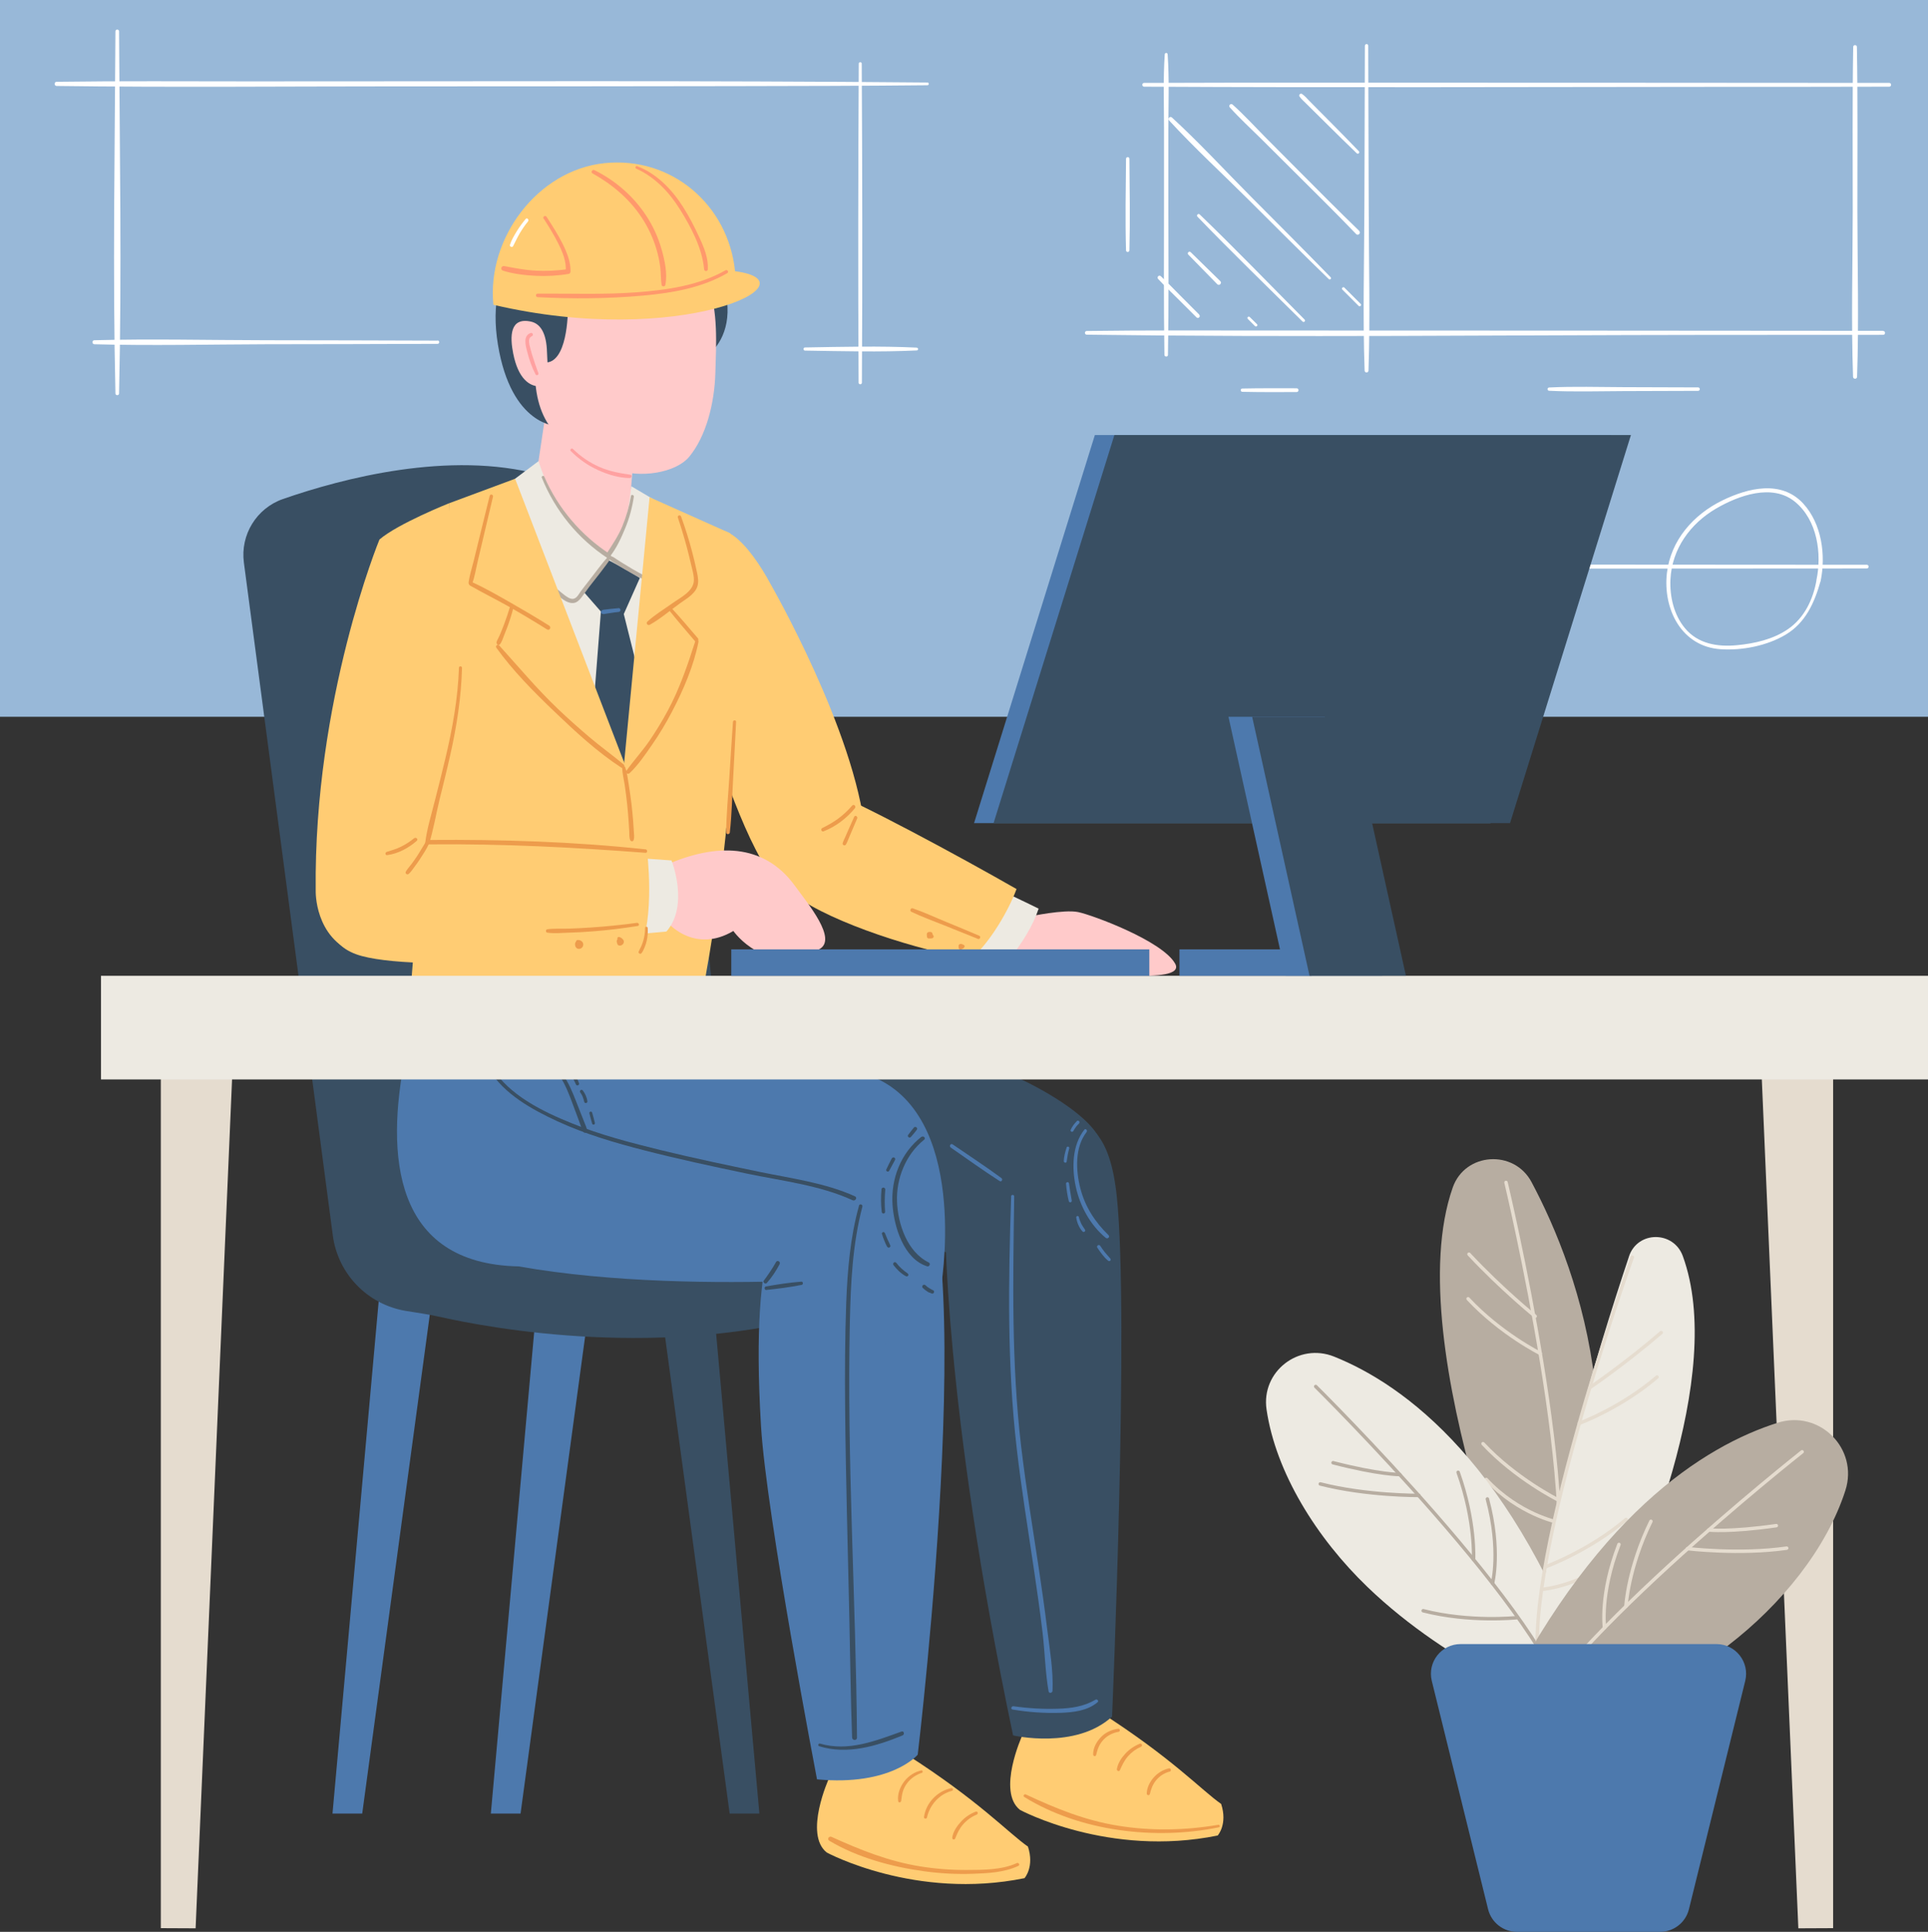 <?xml version="1.0" encoding="UTF-8"?>
<svg id="_レイヤー_2" data-name="レイヤー_2" xmlns="http://www.w3.org/2000/svg" width="240" height="240.46" viewBox="0 0 240 240.46">
  <rect x="0" y="0" width="240" height="240.46" fill="#333333" stroke="none"/>
  <defs>
    <style>
      .cls-1 {
        stroke: #e5dccf;
      }

      .cls-1, .cls-2 {
        fill: none;
        stroke-linecap: round;
        stroke-miterlimit: 10;
        stroke-width: .43px;
      }

      .cls-3 {
        fill: #ffcc73;
      }

      .cls-4 {
        fill: #fff;
      }

      .cls-5 {
        fill: #4d79ad;
      }

      .cls-2 {
        stroke: #b7ada1;
      }

      .cls-6 {
        fill: #394f63;
      }

      .cls-7 {
        fill: #ff996c;
      }

      .cls-8 {
        fill: #edeae2;
      }

      .cls-9 {
        fill: #e5dccf;
      }

      .cls-10 {
        fill: #b7ada1;
      }

      .cls-11 {
        fill: #ffcaca;
      }

      .cls-12 {
        fill: #ffa1a1;
      }

      .cls-13 {
        fill: #98b8d8;
      }

      .cls-14 {
        fill: #ed9c4c;
      }
    </style>
  </defs>
  <g id="_レイヤー_1-2" data-name="レイヤー_1">
    <g>
      <g>
        <rect class="cls-13" width="240" height="89.22" transform="translate(240 89.22) rotate(180)"/>
        <path class="cls-4" d="M235.18,10.32c-24.1-.02-48.2-.03-72.31-.03-6.82,0-13.63,0-20.45.03-.3,0-.3.46,0,.47,24.1.13,48.21.03,72.31.02,6.82,0,13.63,0,20.45-.02.3,0,.3-.47,0-.47h0Z"/>
        <path class="cls-4" d="M234.42,41.18c-25.74-.02-51.48-.04-77.22-.04-7.31,0-14.61-.04-21.92.06-.3,0-.3.46,0,.46,25.73.35,51.49.05,77.22.03,7.31,0,14.61-.01,21.92-.01.31,0,.31-.48,0-.48h0Z"/>
        <path class="cls-4" d="M230.69,5.84c-.12,6.84-.05,13.69-.06,20.53s-.2,13.7.04,20.53c.01.32.49.33.5,0,.24-6.83.05-13.69.04-20.53s.06-13.69-.06-20.53c0-.3-.46-.3-.46,0h0Z"/>
        <path class="cls-4" d="M169.9,5.69c-.01,6.74-.04,13.48-.06,20.22s-.21,13.5.03,20.22c.01.31.47.31.48,0,.23-6.73.04-13.49.03-20.22s-.05-13.48-.06-20.22c0-.27-.41-.27-.41,0h0Z"/>
        <path class="cls-4" d="M144.99,6.76c-.21,3.06-.09,6.16-.09,9.23s0,6.32,0,9.48c0,6.23-.05,12.47.05,18.7,0,.28.44.29.44,0,.11-6.23.06-12.47.05-18.7,0-3.08,0-6.15,0-9.23s.13-6.34-.09-9.48c-.02-.23-.34-.23-.36,0h0Z"/>
        <path class="cls-4" d="M211.38,48.22c-3.09-.01-6.18-.02-9.27-.03s-6.19-.11-9.27.04c-.26.01-.27.4,0,.41,3.08.15,6.18.05,9.27.04s6.18-.02,9.27-.03c.28,0,.28-.43,0-.43h0Z"/>
        <path class="cls-4" d="M161.41,48.33c-2.25,0-4.51-.02-6.76.03-.27,0-.27.41,0,.41,2.25.05,4.51.04,6.76.03.3,0,.3-.47,0-.47h0Z"/>
        <path class="cls-4" d="M140.17,19.76c-.03,3.8-.11,7.6,0,11.4,0,.27.41.27.42,0,.1-3.79.03-7.6,0-11.4,0-.27-.41-.27-.42,0h0Z"/>
        <path class="cls-4" d="M106.9,7.92c-.07,13.24-.1,26.47-.02,39.71,0,.27.41.27.41,0,.08-13.24.05-26.47-.02-39.71,0-.24-.37-.24-.37,0h0Z"/>
        <path class="cls-4" d="M115.46,10.27c-28.14-.26-56.29-.13-84.43-.14-7.99,0-15.99-.06-23.98.05-.33,0-.33.52,0,.52,14.15.19,28.31.05,42.46.05,13.99,0,27.98,0,41.96-.03,7.99-.01,15.99-.03,23.98-.11.22,0,.22-.34,0-.34h0Z"/>
        <path class="cls-4" d="M14.37,3.9c-.08,15.01-.35,30.06,0,45.07,0,.29.45.29.45,0,.35-15.01.08-30.06,0-45.07,0-.29-.45-.29-.45,0h0Z"/>
        <path class="cls-4" d="M114.12,43.27c-4.62-.22-9.29-.1-13.91-.02-.25,0-.25.39,0,.39,4.62.07,9.29.2,13.91-.02.22-.01.22-.33,0-.34h0Z"/>
        <path class="cls-4" d="M54.47,42.4c-7.12-.03-14.24-.04-21.36-.05s-14.25-.19-21.36,0c-.32,0-.32.49,0,.5,7.11.2,14.25.02,21.36,0,7.12-.01,14.24-.02,21.36-.05.27,0,.27-.42,0-.42h0Z"/>
        <path class="cls-4" d="M226.12,72.22c-.42,2.39-1.51,4.69-3.55,6.09-1.84,1.27-4.15,1.79-6.35,2-2.41.23-4.85-.16-6.47-2.11-1.39-1.67-1.91-3.95-1.81-6.08.18-3.8,2.47-6.95,5.7-8.83,2.79-1.62,6.97-3.14,9.79-.84s3.37,6.5,2.68,9.76c-.07.34.45.48.52.14.67-3.25.15-7.15-2.16-9.67-2.73-2.97-6.87-1.95-10.09-.38-3.59,1.76-6.4,4.95-6.88,9.01-.52,4.48,1.8,9.18,6.69,9.5,2.68.18,5.78-.43,8.09-1.81,2.48-1.48,3.59-3.98,4.34-6.65.1-.34-.46-.48-.52-.14Z"/>
        <path class="cls-4" d="M232.37,70.3c-20.8-.01-41.6-.03-62.4-.04-5.88,0-11.77-.06-17.65.03-.3,0-.3.46,0,.47,10.44.18,20.89.03,31.33.03,10.36,0,20.72-.01,31.08-.02,5.88,0,11.77,0,17.65-.01.3,0,.3-.46,0-.46h0Z"/>
        <path class="cls-4" d="M169.15,18.82c-1.17-1.22-2.35-2.42-3.54-3.62-.58-.58-1.16-1.16-1.74-1.75-.3-.3-.6-.6-.89-.9s-.57-.63-.91-.86c-.19-.12-.43.12-.31.31.22.33.53.59.81.87.3.3.6.59.9.89.6.59,1.2,1.19,1.8,1.78,1.2,1.19,2.4,2.37,3.62,3.54.17.17.43-.09.26-.26h0Z"/>
        <path class="cls-4" d="M169.21,28.75c-2.67-2.58-5.28-5.22-7.9-7.85-1.29-1.3-2.58-2.59-3.87-3.89s-2.6-2.74-4-3.99c-.24-.21-.56.11-.35.35,1.22,1.36,2.58,2.6,3.88,3.89s2.67,2.66,4,3.98c2.63,2.62,5.28,5.22,7.85,7.9.24.25.63-.14.38-.38h0Z"/>
        <path class="cls-4" d="M165.64,34.51c-3.25-3.35-6.56-6.65-9.85-9.96s-6.47-6.77-9.9-9.92c-.24-.22-.58.12-.36.36,3.15,3.43,6.62,6.61,9.92,9.9s6.61,6.6,9.96,9.85c.15.15.38-.08.23-.23h0Z"/>
        <path class="cls-4" d="M169.38,37.83c-.67-.68-1.35-1.36-2.03-2.03-.16-.16-.41.09-.25.25.67.68,1.35,1.36,2.03,2.03.16.16.4-.09.25-.25h0Z"/>
        <path class="cls-4" d="M162.4,39.78c-4.34-4.37-8.62-8.81-13.06-13.09-.18-.17-.45.09-.28.28,4.28,4.44,8.71,8.72,13.09,13.06.16.16.41-.09.25-.25h0Z"/>
        <path class="cls-4" d="M151.91,35c-1.23-1.21-2.46-2.42-3.69-3.61-.2-.19-.49.1-.3.3,1.2,1.24,2.41,2.46,3.61,3.69.24.25.63-.14.38-.38h0Z"/>
        <path class="cls-4" d="M156.47,40.35c-.3-.3-.6-.6-.9-.89-.06-.06-.18-.07-.24,0s-.07.17,0,.24c.3.3.59.6.89.89.06.06.18.07.25,0s.07-.18,0-.25h0Z"/>
        <path class="cls-4" d="M149.29,39.17c-.79-.8-1.59-1.6-2.39-2.4s-1.58-1.62-2.4-2.39c-.22-.21-.54.11-.34.34.77.83,1.59,1.6,2.39,2.4s1.6,1.59,2.4,2.39c.21.21.54-.11.33-.33h0Z"/>
      </g>
      <polygon class="cls-5" points="41.39 225.74 45.09 225.74 54.15 158.86 47.42 158.86 41.39 225.74"/>
      <polygon class="cls-6" points="94.53 225.74 90.83 225.74 81.77 158.86 88.5 158.86 94.53 225.74"/>
      <polygon class="cls-5" points="61.1 225.74 64.8 225.74 73.85 158.86 67.12 158.86 61.1 225.74"/>
      <g>
        <path class="cls-6" d="M103.34,163.32c-20.72,5.98-41.98,2.09-48.79.55-1.33-.3-2.69-.47-4.04-.7-4.69-.78-8.44-4.54-9.08-9.39l-11.07-83.75c-.46-3.46,1.57-6.77,4.87-7.92,14.75-5.12,53.34-14.06,51.79,33.36-.28,8.54,1.52,27.54,3.13,42.39,1.23,11.34,28.98,13.36,28.98,13.36,0,0,0,7.56-15.78,12.11Z"/>
        <g>
          <path class="cls-3" d="M127.23,216.07s-3.15,6.93-.26,9.21c0,0,11.02,5.96,24.61,3.19,0,0,1.26-1.39.43-3.93-2.43-1.69-6.11-5.72-15.17-11.5,0,0-3.51,2.64-9.6,3.04Z"/>
          <path class="cls-6" d="M138.43,213.67s2.16-49.91.59-64.75c-.84-7.92-3.4-9.04-6.89-10.96-6.71-3.69-11.04-.32-11.04-.32l-3.45,13.7s-.23,23.32,8.47,64.67c0,0,7.79,1.81,12.32-2.34Z"/>
          <path class="cls-6" d="M90.49,122.92s18.06,2.58,36.65,11.44c4.48,2.14,9.45,5.44,9.95,8.09-3.61,4.82-9.91,14-15.29,14.13-8.05.19-54.91-21.6-48.99-29.51,5.92-7.91,12.12-7.24,17.67-4.15Z"/>
        </g>
        <g>
          <path class="cls-3" d="M103.18,221.38s-3.15,6.93-.26,9.21c0,0,11.02,5.96,24.61,3.19,0,0,1.26-1.39.43-3.93-2.43-1.69-6.11-5.72-15.17-11.5,0,0-3.51,2.64-9.6,3.04Z"/>
          <path class="cls-5" d="M101.7,221.47s-6.3-32.83-6.97-43.98c-1.47-24.49,3.13-25.91,3.13-25.91,0,0,3.07-10.12,14.13-8.43,11.07,1.68,2.25,75.26,2.25,75.26,0,0-3.29,3.94-12.54,3.07Z"/>
        </g>
        <path class="cls-5" d="M50.46,131.42c2.39-11.86,20.27-8.35,27.72-6.73,6.47,1.41,21.48,5.5,31.29,9.72,11.27,5.63,7.61,26.2,7.61,26.2-14.37,16.63-16.11,5.3-16.97,5.28-.97-.61.49-5.32-1.5-6.44-9.02.29-22.5.23-34.05-1.82-15.58-.32-16.6-13.78-14.1-26.21Z"/>
        <g>
          <path class="cls-6" d="M96.6,157.09c-.45.81-.97,1.57-1.52,2.31-.16.22.2.5.38.29.63-.71,1.15-1.5,1.59-2.34.16-.3-.29-.56-.45-.26h0Z"/>
          <path class="cls-6" d="M95.4,160.56c1.47-.15,2.95-.34,4.4-.63.22-.05.18-.42-.05-.4-1.47.11-2.95.34-4.41.6-.25.04-.19.47.06.44h0Z"/>
          <path class="cls-6" d="M60.86,133.09c1.85,3.08,5.37,5.02,8.53,6.48,3.49,1.61,7.19,2.69,10.9,3.64,4.22,1.08,8.47,1.99,12.73,2.88s9.06,1.44,13.12,3.31c.33.15.62-.34.29-.49-3.7-1.68-7.89-2.22-11.85-3.04s-8.21-1.71-12.28-2.7c-3.76-.92-7.53-1.9-11.12-3.35s-7.85-3.51-9.92-6.95c-.16-.26-.57-.02-.41.24h0Z"/>
          <path class="cls-6" d="M106.93,150.08c-1.09,3.92-1.43,7.98-1.59,12.03-.16,4.38-.18,8.78-.14,13.16.08,8.75.34,17.5.53,26.24.11,4.92.16,9.85.34,14.77.02.39.62.4.61,0-.13-17.25-1.27-34.5-.89-51.75.11-4.83.33-9.65,1.56-14.34.07-.28-.35-.4-.43-.12h0Z"/>
          <path class="cls-6" d="M114.7,141.5c-2.56,2-3.81,5.22-3.6,8.43.18,2.72,1.37,6.76,4.31,7.69.28.09.48-.35.2-.48-2.69-1.32-3.85-4.8-3.95-7.61s1.07-5.82,3.38-7.67c.25-.2-.1-.54-.34-.34h0Z"/>
          <path class="cls-6" d="M113.77,140.34c-.12.15-.24.3-.36.45-.13.16-.24.33-.37.49-.03.04-.04.12-.02.16s.04.08.08.11c.08.06.21.06.28-.02.12-.14.25-.28.37-.43s.24-.3.35-.44c.04-.05.07-.1.07-.16,0-.06-.03-.12-.07-.16-.08-.08-.25-.1-.33,0h0Z"/>
          <path class="cls-6" d="M111.02,144.17c-.24.45-.46.91-.68,1.37-.05.09-.03.21.07.27.09.05.22.02.27-.07.25-.45.49-.89.73-1.35.05-.1.03-.24-.08-.3-.1-.05-.24-.03-.3.08h0Z"/>
          <path class="cls-6" d="M109.73,148.06c-.09.93-.08,1.85.03,2.78.01.11.09.21.21.21.11,0,.22-.1.21-.21-.07-.92-.06-1.86.02-2.78.01-.13-.12-.24-.24-.24-.14,0-.23.11-.24.24h0Z"/>
          <path class="cls-6" d="M109.79,153.6c.08.27.17.54.28.8s.22.55.37.79c.06.09.17.13.27.09.09-.04.16-.15.12-.25-.11-.27-.24-.52-.36-.78-.11-.25-.21-.5-.31-.75-.04-.1-.13-.17-.24-.14-.1.03-.17.14-.14.24h0Z"/>
          <path class="cls-6" d="M111.2,157.44c.21.28.45.55.71.79s.55.46.86.62c.1.05.22.02.28-.07s.02-.21-.07-.28c-.27-.19-.51-.37-.75-.59s-.47-.47-.64-.7c-.07-.1-.19-.14-.3-.08-.09.06-.15.21-.08.3h0Z"/>
          <path class="cls-6" d="M114.89,160.33c.16.15.33.29.52.41.04.03.08.05.12.08.02.01.04.03.07.04.03.01.05.02.08.03,0,0,.04.02.01,0-.03-.01.01,0,.02,0,.01,0,.02,0,.03.01.03.01.06.03.09.04.06.02.11.05.17.07.1.04.22-.03.26-.13s.01-.23-.09-.27c-.18-.08-.35-.18-.52-.29-.04-.03-.08-.05-.12-.08-.02-.01-.04-.03-.06-.04,0,0-.02-.02-.03-.02.02.02.03.02.01.01,0,0,0,0-.01-.01-.08-.06-.15-.13-.23-.2-.09-.09-.25-.1-.34,0s-.1.24,0,.34h0Z"/>
          <path class="cls-6" d="M101.99,217.36c3.46,1.08,7.13-.01,10.36-1.35.29-.12.18-.59-.13-.48-3.26,1.17-6.64,2.52-10.14,1.5-.22-.06-.31.27-.09.34h0Z"/>
          <path class="cls-6" d="M69.73,134.02c.67,1.03,1.1,2.17,1.53,3.32.22.58.43,1.16.65,1.74.11.29.22.58.32.87.12.31.21.65.38.92.17.26.52.08.47-.2-.06-.34-.23-.68-.35-1-.11-.29-.23-.58-.34-.86-.23-.59-.46-1.19-.7-1.78-.44-1.12-.9-2.23-1.58-3.23-.16-.24-.55-.02-.39.23h0Z"/>
          <path class="cls-6" d="M71.11,133.7c.1.22.19.44.29.66s.2.44.31.65c.04.09.17.12.25.08s.16-.14.12-.24c-.09-.24-.18-.48-.29-.71s-.2-.45-.3-.67c-.05-.11-.21-.14-.3-.08-.11.07-.13.19-.08.3h0Z"/>
          <path class="cls-6" d="M72.21,135.94c.07.1.13.19.19.3.02.04.05.09.07.14.01.03.03.05.04.08,0,0,.03.07.02.05.09.21.14.43.2.65.02.1.12.15.22.14.09-.01.18-.1.17-.19-.05-.49-.27-.97-.56-1.36-.06-.08-.18-.13-.27-.07-.08.05-.14.18-.07.27h0Z"/>
          <path class="cls-6" d="M73.37,138.59c.11.42.21.85.34,1.27.03.09.12.15.22.12s.14-.12.12-.22c-.1-.43-.22-.85-.34-1.27-.02-.09-.13-.15-.22-.12s-.15.12-.12.22h0Z"/>
          <path class="cls-5" d="M118.34,142.83c2.03,1.4,4.02,2.85,6.1,4.18.24.15.43-.21.22-.37-1.98-1.46-4.05-2.81-6.08-4.2-.24-.17-.47.23-.23.39h0Z"/>
          <path class="cls-5" d="M125.87,148.93c-.35,10.48-.51,20.98.7,31.41.57,4.94,1.37,9.85,2.1,14.77.4,2.7.79,5.4,1.11,8.1.29,2.42.33,4.92.75,7.32.05.29.48.2.49-.07.11-2.55-.36-5.21-.67-7.74s-.65-4.88-1.01-7.31c-.77-5.1-1.61-10.2-2.22-15.32-1.23-10.36-1.02-20.76-.87-31.17,0-.25-.38-.25-.39,0h0Z"/>
          <path class="cls-5" d="M126.06,212.79c1.96.33,3.94.47,5.93.41,1.61-.06,3.36-.24,4.64-1.32.18-.15-.05-.43-.25-.32-1.45.86-3.04,1.08-4.7,1.13-1.84.06-3.69-.05-5.52-.31-.27-.04-.39.37-.11.41h0Z"/>
          <path class="cls-5" d="M134.97,140.63c-1.52,1.93-1.55,4.76-1.06,7.06.52,2.42,1.81,4.81,3.74,6.39.23.19.56-.12.34-.34-1.67-1.62-2.91-3.52-3.5-5.8s-.7-5.14.77-7.03c.16-.21-.13-.5-.29-.29h0Z"/>
          <path class="cls-5" d="M134.04,139.56c-.31.3-.57.66-.75,1.05-.04.08-.03.2.06.25.08.04.2.02.25-.06.1-.18.21-.36.33-.52-.01.02,0,.01,0,0,0,0,.01-.02.02-.03.02-.02.03-.04.05-.06.04-.04.07-.08.1-.12.07-.08.14-.15.22-.23s.08-.21,0-.29-.2-.08-.29,0h0Z"/>
          <path class="cls-5" d="M132.77,142.85c-.18.54-.33,1.12-.35,1.69,0,.2.33.26.36.05.05-.28.08-.55.13-.83s.12-.55.19-.82c.06-.22-.27-.31-.34-.09h0Z"/>
          <path class="cls-5" d="M132.7,147.33c.03.37.07.74.13,1.11s.12.73.22,1.08c.03.1.13.16.23.13.11-.03.14-.13.13-.23-.05-.35-.13-.7-.18-1.05s-.11-.69-.15-1.04c-.01-.1-.08-.19-.19-.19-.1,0-.2.09-.19.19h0Z"/>
          <path class="cls-5" d="M133.97,151.56c.05.32.14.63.27.92s.3.58.52.81c.15.16.43-.05.3-.23-.16-.25-.34-.49-.47-.76s-.23-.54-.29-.82c-.02-.09-.13-.14-.21-.12-.1.03-.13.12-.12.21h0Z"/>
          <path class="cls-5" d="M136.6,155.3c.19.3.4.59.62.87s.45.53.72.75c.19.16.43-.08.27-.27-.22-.26-.45-.5-.67-.77s-.4-.53-.57-.8c-.06-.1-.19-.14-.3-.08s-.14.2-.08.3h0Z"/>
        </g>
        <path class="cls-11" d="M44.38,77.13s5.01-10.45,11.43-10.36c6.42.09-3.34,38.07-6.16,44.91-2.64,6.4-8.8,10.63-8.8-6.61,0-10.95,3.53-27.94,3.53-27.94Z"/>
        <path class="cls-3" d="M95.94,72.73s10.51,18.28,11.76,30.9c1.25,12.62-8.57,10.01-12.24,4.52-3.67-5.49-7.59-18.69-7.59-18.69,0,0-3.27-13.97-1.1-20.54,2.17-6.56,6.71-.79,9.17,3.81Z"/>
        <g>
          <path class="cls-8" d="M74.03,69.46l6.78-1.54,3.59,28.29-5.73,7.16s-10.65-11.72-11.26-12.93c-.61-1.21-7.35-16.27-7.35-16.27l4.29-7.39,1.57-.81,8.11,3.5Z"/>
          <polygon class="cls-6" points="75.54 68.97 79.97 71.22 77.65 76.43 82.77 96.88 79.95 105.91 73.01 99.17 74.8 76.12 71.19 71.99 75.54 68.97"/>
          <path class="cls-5" d="M77,75.7c-.35.03-.7.06-1.04.1-.17.02-.33.04-.5.06-.09.01-.18.02-.27.03-.13,0-.22.05-.32.13-.1.09-.09.3.05.36.12.05.22.07.34.04.08-.02.15-.03.23-.04.17-.03.35-.05.52-.08.33-.05.66-.1.99-.13.13-.01.24-.1.24-.24,0-.12-.11-.25-.24-.24h0Z"/>
          <path class="cls-11" d="M68.41,48.18l-1.8,12.04s.89,8.73,8.18,8.73c5.52,0,3.76-8.17,3.76-8.17l.86-10.17-10.99-2.43Z"/>
          <path class="cls-8" d="M63.74,59.87l3.31-2.48s2.11,7.92,8.49,11.58c0,0,2.34-.94,3.04-8.45l2.67,1.58s1.05,3.93-.45,10.51c-3.8-2.27-5.01-2.86-5.01-2.86,0,0-2.53,2.19-4.3,5.62-2.51-1.84-8.17-7.07-7.74-15.49Z"/>
          <g>
            <path class="cls-10" d="M75.78,69.18c-.89.98-1.66,2.07-2.47,3.11-.33.43-.67.84-.99,1.28-.25.34-.52.93-.99.97-.39.04-.8-.28-1.1-.5-.34-.25-.64-.53-.97-.79-.93-.74-1.82-1.53-2.74-2.28-.25-.2-.58.11-.35.35.88.95,1.95,1.68,2.93,2.5.61.5,1.4,1.3,2.26,1.24.44-.03.75-.35,1-.67.35-.45.67-.92,1.01-1.37.91-1.19,1.89-2.35,2.71-3.6.12-.19-.16-.41-.32-.24h0Z"/>
            <path class="cls-10" d="M81.48,72.31c-.92-.45-1.82-.94-2.7-1.45-.43-.25-.87-.52-1.29-.78-.22-.14-.44-.28-.66-.42s-.41-.3-.64-.39c-.24-.1-.4.25-.24.42.17.18.41.3.61.43.22.14.44.28.66.41.43.26.87.52,1.31.76.9.5,1.82.95,2.75,1.38.23.11.43-.23.2-.34h0Z"/>
            <path class="cls-10" d="M78.55,61.73c-.22,1.29-.58,2.56-1.08,3.77s-1.26,2.33-1.99,3.46c-.16.25.23.57.43.33.82-1.03,1.4-2.29,1.9-3.5.53-1.27.89-2.6,1.09-3.96.03-.23-.31-.33-.35-.1h0Z"/>
            <path class="cls-10" d="M67.44,59.45c1.66,4.1,4.49,7.59,8.19,10.02.31.2.6-.3.29-.5-3.58-2.32-6.48-5.72-8.17-9.65-.08-.18-.38-.05-.31.13h0Z"/>
          </g>
          <g>
            <g>
              <path class="cls-6" d="M69.37,53.04s-5.72.03-7.39-10.16c-1.68-10.23,4.25-14.66,9.76-16.62,6.95-2.47,12.59,4.12,12.59,4.12l-14.96,22.66Z"/>
              <path class="cls-6" d="M84.93,46.09s8.26-2.19,4.79-11.87c-4.55-12.69-5.7,2.73-5.7,2.73l.91,9.14Z"/>
              <path class="cls-11" d="M66.59,46.63c.18,6.41,3.34,9.27,9.91,11.77,3.19,1.21,7.63.44,9.28-1.53,2.12-2.55,3.16-6.67,3.27-10.45.21-7.19,1.02-16.53-11.04-16.69-12.94-.17-11.6,10.5-11.41,16.91Z"/>
              <path class="cls-6" d="M65.37,33.02c1.74-2.79,1.85-1.82,2.75-5.06,7.35-4.01,14.19-4.01,17.31-2.96,4.56,1.55,8.55,9.76,3.51,11.89-5.04,2.13-18.24.76-18.24.76,0,0,.2,5.99-1.97,7.26-2.74,1.59-4.33-6.81-3.35-11.89Z"/>
              <path class="cls-11" d="M63.89,44.03c.61,3.07,2,4.09,3.31,4.06,1.31-.04.96-2.07.89-4.26-.06-2.2-.72-3.52-2-3.8-2.64-.57-2.63,1.85-2.2,4.01Z"/>
            </g>
            <path class="cls-12" d="M66.07,41.45c-1,.33-.64,1.57-.45,2.31.25.98.58,1.95,1.05,2.85.1.19.42.06.35-.15-.28-.78-.56-1.56-.8-2.35-.11-.39-.22-.79-.31-1.18-.07-.34-.15-.9.27-1.06.26-.1.16-.51-.12-.42h0Z"/>
            <path class="cls-12" d="M71.05,56.14c.98.99,2.13,1.8,3.39,2.37s2.62.99,3.97.99c.23,0,.3-.38.06-.41-1.34-.19-2.61-.42-3.86-.97s-2.34-1.3-3.29-2.24c-.17-.17-.44.1-.27.27h0Z"/>
          </g>
        </g>
        <path class="cls-11" d="M128.16,114.08s4.29-.92,6.06-.55c1.78.37,10.47,3.58,12.06,6.41,1.59,2.83-12.18.82-12.18.82,0,0-4.84,1.21-8.82-2.18-3.98-3.39-1.59-5.66,2.88-4.5Z"/>
        <path class="cls-8" d="M122.91,109.96c1.18.67,5.55,2.71,6.38,3.14-.73,2.19-2.07,4.31-3.62,6.24-1.21-.11-4.53-1.12-6.25-1.39,2.37-2.05,2.5-5.32,3.49-7.99Z"/>
        <path class="cls-3" d="M94.91,102.76s.44-7.23,7.53-4.61c4.42,1.64,17.02,8.46,24.1,12.51-.99,2.67-3.29,6.64-5.66,8.69-6.35-1.01-17.24-4.41-21.95-7.91-5.68-4.22-4.03-8.68-4.03-8.68Z"/>
        <path class="cls-11" d="M49.87,113.31s3.13-9.41,4.22-15.53c0,0-6.98-.75-12.62-4.36,0,0,4.93,17.4,8.4,19.89Z"/>
        <polygon class="cls-3" points="64.12 59.59 80.57 102.39 80.82 126.45 50.46 131.42 55.96 62.62 64.12 59.59"/>
        <path class="cls-3" d="M80.86,61.89l10.04,4.49s3.03,23.83-3.73,58.73h-23.45l13.93-29.7,3.21-33.52Z"/>
        <path class="cls-11" d="M83.09,107.58s-26.87-2.22-34.41.9c-7.55,3.12-6.27,7.42-4.87,9.25,1.4,1.82,18.51,3.22,39.5-2.7,0,0,3.26,3.65,7.98.85,0,0,4.02,5.8,10.68,2.28,2.35-1.24-1.42-5.69-3-7.88-3.96-5.47-9.96-5.23-15.88-2.7Z"/>
        <path class="cls-8" d="M78.87,106.77l4.72.33s2.23,5.56-.63,8.85l-7.46.67,3.37-9.86Z"/>
        <path class="cls-3" d="M80.54,105.94s1.07,8.14-1.01,12.71c0,0-26.18,2.58-34.49.35-8.31-2.23-2.03-12.92,6.21-13.53,8.24-.61,29.3.47,29.3.47Z"/>
        <path class="cls-3" d="M47.23,67.17s-8.19,19.85-7.93,43.7c0,0-.19,5.89,5.04,7.83,5.23,1.95,9.46-11.72,10.65-15.67,1.19-3.95.96-40.41.96-40.41,0,0-6.43,2.56-8.72,4.54Z"/>
        <g>
          <path class="cls-14" d="M60.96,61.7c-.44,1.8-.88,3.6-1.33,5.4-.22.9-.44,1.8-.66,2.7s-.52,1.8-.64,2.71c-.04.3.36.43.46.13.3-.86.45-1.81.66-2.7s.43-1.81.64-2.71c.43-1.8.86-3.61,1.28-5.41.06-.26-.34-.38-.41-.11h0Z"/>
          <path class="cls-14" d="M58.49,72.87c1.59.92,3.26,1.73,4.86,2.64s3.19,1.86,4.75,2.84c.3.19.57-.28.27-.47-1.56-.98-3.15-1.92-4.75-2.83s-3.21-1.85-4.88-2.6c-.28-.12-.52.26-.24.42h0Z"/>
          <path class="cls-14" d="M63.47,75.58c-.23.74-.47,1.48-.75,2.21-.14.36-.28.72-.43,1.08-.08.17-.16.35-.24.52s-.2.36-.24.55c-.05.23.26.47.43.25.24-.3.36-.73.5-1.08s.29-.73.43-1.1c.28-.76.52-1.52.72-2.3.07-.28-.34-.39-.43-.12h0Z"/>
          <path class="cls-14" d="M61.78,80.62c2.08,2.9,4.7,5.53,7.27,7.99s5.3,4.99,8.29,6.94c.23.15.52-.21.3-.39-1.38-1.15-2.83-2.19-4.2-3.35s-2.71-2.35-4.01-3.59c-2.61-2.49-4.88-5.22-7.3-7.89-.17-.19-.5.06-.35.27h0Z"/>
          <path class="cls-14" d="M84.37,64.39c.42,1.26.81,2.53,1.15,3.82.17.64.33,1.29.48,1.94s.37,1.35.38,2.01c0,1.43-1.63,2.18-2.65,2.91s-2.21,1.44-3.15,2.31c-.21.2.06.53.3.39,1.32-.73,2.53-1.79,3.76-2.67.88-.64,2.12-1.28,2.25-2.48.07-.58-.09-1.19-.21-1.75-.16-.73-.33-1.46-.52-2.18-.39-1.49-.85-2.95-1.38-4.4-.09-.25-.48-.14-.4.11h0Z"/>
          <path class="cls-14" d="M83.29,75.96c1.04,1.31,2.14,2.57,3.22,3.84.21.25.57-.11.36-.36-1.08-1.27-2.16-2.54-3.29-3.77-.18-.2-.45.09-.29.29h0Z"/>
          <path class="cls-14" d="M86.56,79.78c-.96,2.99-1.94,5.89-3.43,8.67-.7,1.3-1.47,2.56-2.3,3.78-.89,1.29-1.96,2.45-2.86,3.72-.17.24.19.49.39.3,1.07-1,1.96-2.32,2.79-3.52.92-1.32,1.75-2.71,2.5-4.14,1.42-2.71,2.7-5.69,3.3-8.7.05-.25-.31-.35-.39-.11h0Z"/>
          <path class="cls-14" d="M77.45,95.56c.02.71.2,1.41.31,2.11.12.8.22,1.61.31,2.42.08.75.14,1.49.19,2.24.03.37.05.75.07,1.12s-.02.76.11,1.1c.08.21.37.23.44,0,.11-.35.04-.74.02-1.1-.02-.4-.05-.81-.08-1.21-.06-.75-.13-1.5-.22-2.24s-.19-1.42-.3-2.13c-.13-.78-.21-1.62-.48-2.37-.07-.19-.37-.17-.37.05h0Z"/>
          <path class="cls-14" d="M57.13,83.14c-.13,3.82-.81,7.56-1.69,11.27-.42,1.79-.88,3.56-1.33,5.34s-.97,3.44-1.18,5.18c-.03.29.41.32.49.07.55-1.78.86-3.68,1.3-5.49s.92-3.68,1.33-5.54c.8-3.57,1.37-7.17,1.46-10.84,0-.25-.38-.25-.39,0h0Z"/>
          <path class="cls-14" d="M80.35,105.72c-8.91-.96-17.93-1.24-26.89-1.17-.35,0-.35.55,0,.55,8.99-.09,17.93.37,26.89,1.05.28.02.27-.41,0-.44h0Z"/>
          <path class="cls-14" d="M52.98,104.83c-.39.62-.75,1.27-1.16,1.88-.2.3-.41.59-.62.87s-.5.58-.68.91c-.13.24.17.45.36.28.27-.23.49-.56.7-.85.23-.3.45-.61.66-.93.41-.62.83-1.26,1.14-1.93.12-.26-.23-.49-.4-.23h0Z"/>
          <path class="cls-14" d="M51.56,104.33c-.5.41-1.04.76-1.62,1.05s-1.19.47-1.81.66c-.21.06-.18.43.05.4,1.36-.17,2.69-.89,3.7-1.78.22-.2-.1-.5-.32-.32h0Z"/>
          <path class="cls-14" d="M91.24,89.85c-.15,2.29-.31,4.59-.45,6.88s-.38,4.59-.39,6.88c0,.3.42.28.45,0,.26-2.28.29-4.59.42-6.88s.24-4.59.36-6.88c.01-.25-.37-.25-.39,0h0Z"/>
          <path class="cls-14" d="M106.08,100.27c-.51.6-1.09,1.14-1.72,1.61s-1.32.85-2.02,1.2c-.22.11-.07.49.17.4,1.52-.58,2.88-1.63,3.91-2.88.19-.23-.13-.57-.33-.33h0Z"/>
          <path class="cls-14" d="M106.33,101.67c-.24.55-.49,1.09-.73,1.64-.12.27-.24.55-.36.82s-.26.54-.34.82c-.07.24.28.38.4.17.15-.25.25-.54.37-.82s.23-.53.34-.8c.23-.54.46-1.08.69-1.62.11-.25-.25-.47-.37-.21h0Z"/>
          <path class="cls-14" d="M121.91,116.48c-1.36-.58-2.72-1.15-4.09-1.71s-2.77-1.22-4.2-1.71c-.25-.09-.42.31-.18.43,1.33.64,2.74,1.14,4.1,1.69s2.8,1.13,4.21,1.69c.22.09.39-.29.16-.39h0Z"/>
          <path class="cls-14" d="M119.82,117.6s-.02,0-.03,0h.06s0,0,0,0h.06s-.1-.01-.14,0c-.01,0-.02,0-.03.01-.03.01-.06.03-.09.04-.05.02-.11.05-.16.07l.37.21c0-.07,0-.14,0-.2l-.12.22s0,0,.01,0l-.06.03s.01,0,.02,0h-.07s.01,0,.02,0h-.07s.02,0,.02,0l-.06-.03s.02,0,.03.01l-.05-.04s.02.01.02.02l-.04-.05s.01.02.01.03l-.03-.06s.02.06.04.09l-.02-.06s0,.01,0,.02v-.06c0,.06,0,.07.02.12l.04.05s.05.04.07.05c.02.01.04.02.06.02.03,0,.06,0,.09,0,.04-.01.08-.03.11-.07.01-.02.03-.04.04-.06,0,0,.01-.03.01-.03,0-.01.01-.02.01-.03.01-.04.01-.1,0-.14,0-.03-.02-.06-.04-.09,0-.01-.02-.03-.03-.04s-.02-.03-.03-.04c-.02-.02-.04-.03-.06-.05,0,0,0,0-.02-.01-.02-.01-.05-.02-.07-.03,0,0-.01,0-.02,0-.06-.01-.1-.01-.16,0,0,0-.01,0-.02,0-.02,0-.05.02-.07.03,0,0,0,0,0,0-.07.05-.13.13-.12.22,0,.07,0,.14.01.2,0,.04.01.09.03.12.02.04.05.07.09.09.08.05.17.04.25,0,.04-.02.09-.04.13-.07.02-.01.04-.02.06-.03,0,0,.02-.01.03-.02.03-.02.05-.04.07-.07.01-.02.02-.02.02-.04l-.03.04s.02-.02.03-.03l.03-.04s.02-.05.03-.08c0-.02,0-.04,0-.06,0-.03,0-.05-.03-.08-.02-.03-.05-.06-.08-.08-.05-.03-.11-.03-.16-.02h0Z"/>
          <path class="cls-14" d="M115.66,116.43c.04.07.08.15.12.22l.2-.35s-.02,0-.04,0h.06s-.09,0-.14,0c-.03,0-.06,0-.08,0-.05,0-.11,0-.16,0l.25.25c0-.06,0-.12,0-.19l-.03.13h0s-.06.06-.09.09c.06-.03.11-.09.12-.16,0-.03,0-.06.01-.09,0-.02,0-.04,0-.05l-.27.27s.09,0,.13,0,.09-.01.13-.02c.02,0,.02,0,.05-.02.02,0,.04-.02.06-.03.01,0,.02-.02.03-.02.03-.03.05-.07.07-.12s.01-.07,0-.1c0-.02,0-.04-.02-.07,0-.01,0-.02-.01-.03,0-.01-.01-.02-.02-.03-.02-.03-.04-.05-.07-.07-.02-.01-.05-.02-.07-.03-.03,0-.06,0-.08-.01-.02,0-.04,0-.06,0s-.04,0-.06,0c-.04,0-.09.01-.13.02l-.06.03s-.06.04-.08.07c-.02.02-.03.04-.03.06-.02.03-.02.07-.02.1,0,.02,0,.04,0,.05,0,.03,0,.06.01.09.02.07.06.13.12.16l-.09-.09h0s-.02-.08-.03-.12c0,.06,0,.12,0,.19s.03.13.07.18.11.08.18.07c.05,0,.11,0,.16,0,.07,0,.15,0,.22-.02h-.06s.02,0,.04,0c.04,0,.08-.01.12-.03.03-.02.06-.05.08-.08.04-.07.05-.17,0-.23s-.09-.14-.14-.21c-.03-.05-.07-.08-.13-.1-.05-.01-.12,0-.17.02s-.09.07-.1.13c-.01.06,0,.11.02.17h0Z"/>
          <path class="cls-14" d="M80.3,115.51c0,.52-.07,1.03-.21,1.53-.07.24-.15.48-.25.71s-.25.47-.34.71c-.07.19.21.35.34.2.18-.21.29-.48.4-.74s.19-.51.25-.77c.13-.54.18-1.09.14-1.64-.01-.21-.33-.22-.33,0h0Z"/>
          <path class="cls-14" d="M79.28,114.87c-1.9.26-3.82.45-5.73.58-.91.06-1.83.11-2.74.14s-1.82-.04-2.69.08c-.21.03-.21.39,0,.42.88.12,1.81.03,2.69,0,.99-.03,1.98-.08,2.96-.16,1.88-.14,3.76-.38,5.62-.67.26-.04.15-.42-.11-.39h0Z"/>
          <path class="cls-14" d="M76.97,117.03s.02,0,.03.01l-.05-.02c.06.02.11.05.16.09l-.04-.03s.05.05.08.08l-.03-.04s.03.04.04.06l-.02-.05s.01.04.02.06v-.06s0,.03,0,.05v-.06s0,.06-.02.08l.02-.05s-.02.03-.03.05l.04-.05s-.02.02-.03.03l.05-.04s-.02.02-.04.02l.06-.02s-.03,0-.04.01h.06s-.02,0-.03,0h.06s-.02,0-.04,0l.06.02s-.03-.02-.04-.03l.05.04s-.03-.02-.04-.04l.04.05s-.02-.03-.03-.05l.02.06s-.01-.04-.02-.06v.07s0-.04,0-.05v.07s0-.03,0-.04l-.03.06s.01-.02.02-.03l-.04.05s.02-.02.03-.03l-.05.04s.02-.02.04-.02l-.06.03s.03,0,.04-.01h-.07s.04,0,.06,0h-.07s.04,0,.06,0l-.06-.03s.04.02.05.03l-.05-.04s.03.02.04.04l-.04-.05s.02.03.03.04l-.03-.06s0,.03.01.04v-.07s0,.03,0,.05v-.07s0,.03,0,.05l.03-.06s-.02.03-.03.05l.04-.05s-.03.03-.04.04l.05-.04s-.04.03-.06.03l.06-.03s-.04.01-.07.02h.07s-.04,0-.06,0h.07s-.03,0-.04,0l.18.32s.03-.08.04-.12c.01-.05.02-.12.01-.17,0-.04,0-.08-.03-.11-.02-.04-.06-.07-.11-.09-.08-.04-.18-.02-.24.05-.04.04-.08.09-.1.14-.03.05-.05.12-.07.17s0,.15.03.2c.04.06.09.09.15.12.08.03.16.02.24.01.02,0,.04,0,.06-.02.04-.01.08-.03.11-.05.14-.09.23-.23.23-.4,0-.16-.09-.29-.21-.38-.11-.07-.26-.1-.38-.06-.07.02-.14.06-.19.11-.02.03-.05.06-.06.09-.03.06-.04.1-.05.17-.01.13.05.27.14.35.05.05.12.09.19.11.1.02.18,0,.27-.03.13-.06.2-.19.22-.33.02-.15-.04-.3-.14-.41-.09-.1-.23-.17-.36-.21-.1-.03-.22.04-.24.14-.01.05,0,.11.02.15s.07.07.12.09h0Z"/>
          <path class="cls-14" d="M72.01,117.41h0s-.04,0-.06,0c.03,0,.07,0,.1,0h-.06s.07,0,.1.02l-.05-.02s.07.03.1.06l-.04-.03s.05.04.07.07l-.03-.05s.03.05.04.07l-.02-.05s.02.05.02.08v-.06s0,.05,0,.07v-.06s0,.05-.01.08l.02-.06s-.03.05-.05.08l.04-.05s-.04.05-.07.07l.05-.04s-.04.03-.07.04l.06-.02s-.05.02-.07.02h.06s-.04,0-.06,0h.06s-.04,0-.06,0l.06.02s-.03-.02-.05-.03l.05.04s-.03-.03-.04-.04l.04.05s-.03-.04-.04-.07l.02.06s-.02-.05-.02-.08v.06s0-.05,0-.08v.06s0-.04,0-.06l-.02.06s.02-.03.03-.05l-.04.05s.02-.02.03-.03l-.05.04s.03-.02.05-.03l-.06.02s.04-.01.06-.02h-.07s.04,0,.06,0h-.07s.05,0,.08.01l-.06-.02s.05.03.08.05l-.05-.04s.05.04.07.07l-.04-.05s.03.05.04.07l-.03-.06s0,.02.01.03v-.13h0s.02-.03.03-.05c0,.02-.02.03-.03.05l.04-.05s-.03.03-.05.05l.05-.04s-.04.03-.07.04l.06-.03s-.05.02-.07.02h.07s-.05,0-.08,0h.07s-.04,0-.06,0l.06.03s-.04-.02-.06-.03l.05.04s-.03-.03-.05-.05l.04.05s-.03-.04-.04-.07l.03.06s-.02-.05-.02-.07v.07s0-.04,0-.07v.07s0-.04,0-.07c.02-.06,0-.14-.03-.19s-.07-.08-.12-.1-.11-.03-.16-.01c-.06.02-.12.06-.15.11-.03.07-.04.12-.05.19,0,.05,0,.1.01.15.02.09.07.18.14.25.13.14.36.19.54.12.11-.04.2-.11.27-.21.05-.07.08-.16.05-.24-.01-.05-.03-.09-.06-.14-.11-.16-.28-.27-.47-.28-.09,0-.19.02-.26.07-.09.06-.15.14-.19.24-.05.14-.02.32.06.45.05.07.11.14.18.17.1.05.21.06.33.04.09-.02.18-.07.25-.13s.12-.15.15-.24c.07-.2,0-.43-.16-.56s-.35-.19-.56-.16c-.05,0-.1.06-.13.1-.03.05-.04.11-.02.16s.05.1.1.13c.05.03.1.03.16.02h0Z"/>
        </g>
      </g>
      <polygon class="cls-9" points="223.86 240.02 228.19 240 228.19 125.88 218.95 125.9 223.86 240.02"/>
      <polygon class="cls-9" points="24.35 240.02 20.02 240 20.02 125.88 29.25 125.9 24.35 240.02"/>
      <rect class="cls-8" x="12.57" y="121.45" width="227.43" height="12.9" transform="translate(252.57 255.81) rotate(180)"/>
      <g>
        <path class="cls-14" d="M126.56,231.91c-1.86.85-4.15.84-6.17.85s-3.93-.14-5.87-.45c-3.92-.64-7.42-2.04-11.01-3.67-.32-.15-.6.29-.28.48,3.51,2.1,7.78,3.25,11.8,3.8,2.05.28,4.13.39,6.19.31,1.87-.07,3.84-.17,5.55-.98.24-.11.03-.46-.2-.35h0Z"/>
        <path class="cls-14" d="M121.48,225.49c-.71.27-1.35.7-1.86,1.26s-.98,1.24-1.08,1.97c-.01.1.02.19.11.23.08.03.2,0,.24-.08.14-.32.26-.65.43-.96s.36-.59.58-.84c.46-.52,1.04-.94,1.68-1.2.23-.09.13-.46-.1-.37h0Z"/>
        <path class="cls-14" d="M118.41,222.57c-1.73.37-3.16,1.85-3.39,3.61-.03.21.33.26.37.05.35-1.57,1.53-2.91,3.11-3.32.22-.06.13-.39-.09-.34h0Z"/>
        <path class="cls-14" d="M114.67,220.37c-.82.19-1.56.67-2.08,1.33s-.92,1.63-.78,2.51c.04.23.35.14.37-.05.05-.4.09-.79.21-1.18s.31-.74.55-1.05c.45-.59,1.11-1.03,1.81-1.26.19-.06.11-.35-.08-.3h0Z"/>
        <path class="cls-14" d="M151.63,227.14c-4.12.7-8.33.78-12.46.11s-7.75-2.15-11.47-3.89c-.21-.1-.4.19-.19.32,6.95,4.29,16.31,5.39,24.21,3.77.21-.04.12-.35-.09-.32h0Z"/>
        <path class="cls-14" d="M145.51,220.11c-.72.16-1.39.57-1.88,1.12s-.87,1.27-.88,2.02c0,.22.34.28.39.05.15-.65.38-1.25.82-1.76s1.01-.87,1.65-1.03c.26-.07.15-.45-.11-.4h0Z"/>
        <path class="cls-14" d="M141.9,217.04c-.68.27-1.31.69-1.81,1.23s-.93,1.2-1.06,1.92c-.04.21.27.38.37.16.28-.63.56-1.23,1.02-1.75s1.01-.92,1.64-1.19c.21-.09.06-.46-.16-.37h0Z"/>
        <path class="cls-14" d="M139.2,215.18c-.81.1-1.58.45-2.15,1.04s-1,1.38-.97,2.18c0,.21.31.26.37.05.09-.35.17-.7.32-1.02s.35-.63.6-.89c.5-.53,1.17-.86,1.89-.98.21-.03.17-.41-.05-.38h0Z"/>
      </g>
      <g>
        <g>
          <polygon class="cls-5" points="185.54 102.46 121.25 102.46 136.29 54.15 200.59 54.15 185.54 102.46"/>
          <polygon class="cls-6" points="187.97 102.46 123.68 102.46 138.72 54.15 203.02 54.15 187.97 102.46"/>
        </g>
        <polygon class="cls-5" points="160.06 121.45 172.06 121.45 164.92 89.22 152.92 89.22 160.06 121.45"/>
        <rect class="cls-5" x="146.82" y="118.16" width="16.48" height="3.29" transform="translate(310.12 239.62) rotate(180)"/>
        <rect class="cls-5" x="91.03" y="118.16" width="52.04" height="3.29" transform="translate(234.1 239.62) rotate(180)"/>
        <polygon class="cls-6" points="163.01 121.45 175.01 121.45 167.87 89.22 155.87 89.22 163.01 121.45"/>
      </g>
      <g>
        <path class="cls-3" d="M61.43,37.94c23.23,5.44,40.41-2.83,30.07-4.18-.85-8.27-7.91-14.32-16.25-13.45-8.34.86-14.68,9.37-13.83,17.64Z"/>
        <path class="cls-7" d="M90.33,33.64c-3.4,1.92-7.32,2.46-11.16,2.75-4.08.3-8.15.13-12.24.16-.28,0-.28.42,0,.44,4.36.23,8.81.19,13.16-.2,3.62-.33,7.26-.95,10.44-2.79.23-.13.02-.49-.21-.35h0Z"/>
        <path class="cls-7" d="M79.18,20.98c2.35,1.06,4.11,2.92,5.46,5.08s2.77,4.8,3.01,7.46c.03.29.44.3.46,0,.08-1.35-.45-2.66-1.01-3.87-.62-1.35-1.3-2.69-2.1-3.94-1.39-2.16-3.26-4.1-5.69-5.03-.17-.07-.29.22-.13.3h0Z"/>
        <path class="cls-7" d="M73.77,21.59c2.44,1.36,4.59,3.17,6.13,5.52.8,1.22,1.42,2.56,1.83,3.96.22.75.38,1.51.47,2.29.08.7.05,1.42.16,2.11.04.24.42.22.46,0,.29-1.4-.08-3.09-.47-4.45-.42-1.49-1.08-2.92-1.94-4.22-1.58-2.4-3.84-4.35-6.41-5.62-.27-.13-.51.26-.24.41h0Z"/>
        <path class="cls-7" d="M67.68,27.21c.64,1,1.27,2.01,1.8,3.07s1.05,2.26.94,3.52l.22-.29c-1.31.18-2.63.25-3.95.18s-2.61-.32-3.92-.57c-.37-.07-.53.46-.16.57,1.3.41,2.72.57,4.07.64s2.76-.01,4.12-.24c.13-.02.22-.17.22-.29.03-1.22-.47-2.43-1.01-3.5-.57-1.15-1.28-2.23-1.97-3.31-.15-.24-.53-.02-.38.22h0Z"/>
        <path class="cls-4" d="M65.44,27.25c-.4.48-.78.99-1.11,1.53s-.66,1.1-.85,1.69c-.08.23.28.38.39.17.28-.53.52-1.08.83-1.6s.65-1.02,1.03-1.48c.17-.21-.12-.51-.3-.3h0Z"/>
      </g>
      <g>
        <g>
          <path class="cls-10" d="M190.65,147.14c5.99,11.24,14.64,34.84,1.2,61.57,0,0-17.95-41.16-11.01-60.9,1.54-4.38,7.63-4.77,9.81-.67Z"/>
          <g>
            <path class="cls-1" d="M187.47,147.18s10.05,42.14,5.47,53.16"/>
            <path class="cls-1" d="M191.1,163.84s-4.18-3.38-8.24-7.73"/>
            <path class="cls-1" d="M193.89,189.47s-4.82-.96-8.88-5.32"/>
            <path class="cls-1" d="M191.73,168.46s-4.92-2.45-8.98-6.8"/>
            <path class="cls-1" d="M193.92,186.67s-5.25-2.62-9.31-6.97"/>
          </g>
        </g>
        <g>
          <path class="cls-8" d="M195.16,212.57c-1.15.17-14.57-5.07-24.91-15.01-6.36-6.11-11.44-14.27-12.59-22.12-.69-4.71,3.99-8.35,8.41-6.58,8.64,3.46,22.51,13.33,32.29,41.46l-3.19,2.26Z"/>
          <g>
            <path class="cls-2" d="M163.78,172.58s29.43,29.08,31.5,40.83"/>
            <path class="cls-2" d="M174.25,183.54s-2.54.02-8.31-1.47"/>
            <path class="cls-2" d="M176.62,186.14s-6.5.05-12.27-1.43"/>
            <path class="cls-2" d="M185.79,197.08s1.07-4.09-.64-10.5"/>
            <path class="cls-2" d="M183.43,194.12s.27-4.73-1.92-10.86"/>
            <path class="cls-2" d="M188.76,201.36s-5.83.61-11.6-.87"/>
          </g>
        </g>
        <g>
          <g>
            <path class="cls-8" d="M202.78,156.39c-3.95,11.81-11.53,36.35-11.32,50.15.06,3.65,5.01,4.77,6.68,1.52,6.27-12.19,16.69-36.99,11.34-51.71-1.15-3.17-5.63-3.17-6.7.03Z"/>
            <g>
              <path class="cls-1" d="M203.19,156.49s-14.67,40.76-11.34,52.22"/>
              <path class="cls-1" d="M198.02,172.64s4.25-2.89,8.77-6.77"/>
              <path class="cls-1" d="M192.11,197.81s4.89-.42,9.42-4.3"/>
              <path class="cls-1" d="M196.59,177.16s5.16-1.88,9.68-5.76"/>
              <path class="cls-1" d="M192.39,195.02s5.51-2.02,10.03-5.89"/>
            </g>
          </g>
          <path class="cls-10" d="M188.69,216.96c1.13.29,15.04-3.42,26.43-12.15,6.6-5.06,12.28-12.07,14.6-19.3,1.66-5.19-3.22-10.06-8.42-8.42-9.05,2.86-23.23,11.53-35.53,37.26l2.92,2.6Z"/>
          <g>
            <path class="cls-1" d="M224.33,180.71s-32.48,25.63-35.84,37.08"/>
            <path class="cls-1" d="M212.7,190.44s2.53.3,8.42-.54"/>
            <path class="cls-1" d="M210.06,192.76s6.45.78,12.35-.06"/>
            <path class="cls-1" d="M199.73,202.61s-.6-4.19,1.8-10.37"/>
            <path class="cls-1" d="M202.4,199.94s.25-4.73,3.11-10.58"/>
            <path class="cls-1" d="M196.3,206.53s5.73,1.26,11.62.42"/>
          </g>
        </g>
        <path class="cls-5" d="M178.23,209.22l7.01,28.43c.41,1.65,1.89,2.81,3.59,2.81h17.82c1.7,0,3.18-1.16,3.59-2.81l7.01-28.43c.57-2.33-1.19-4.58-3.59-4.58h-31.84c-2.4,0-4.16,2.25-3.59,4.58Z"/>
      </g>
    </g>
  </g>
</svg>
